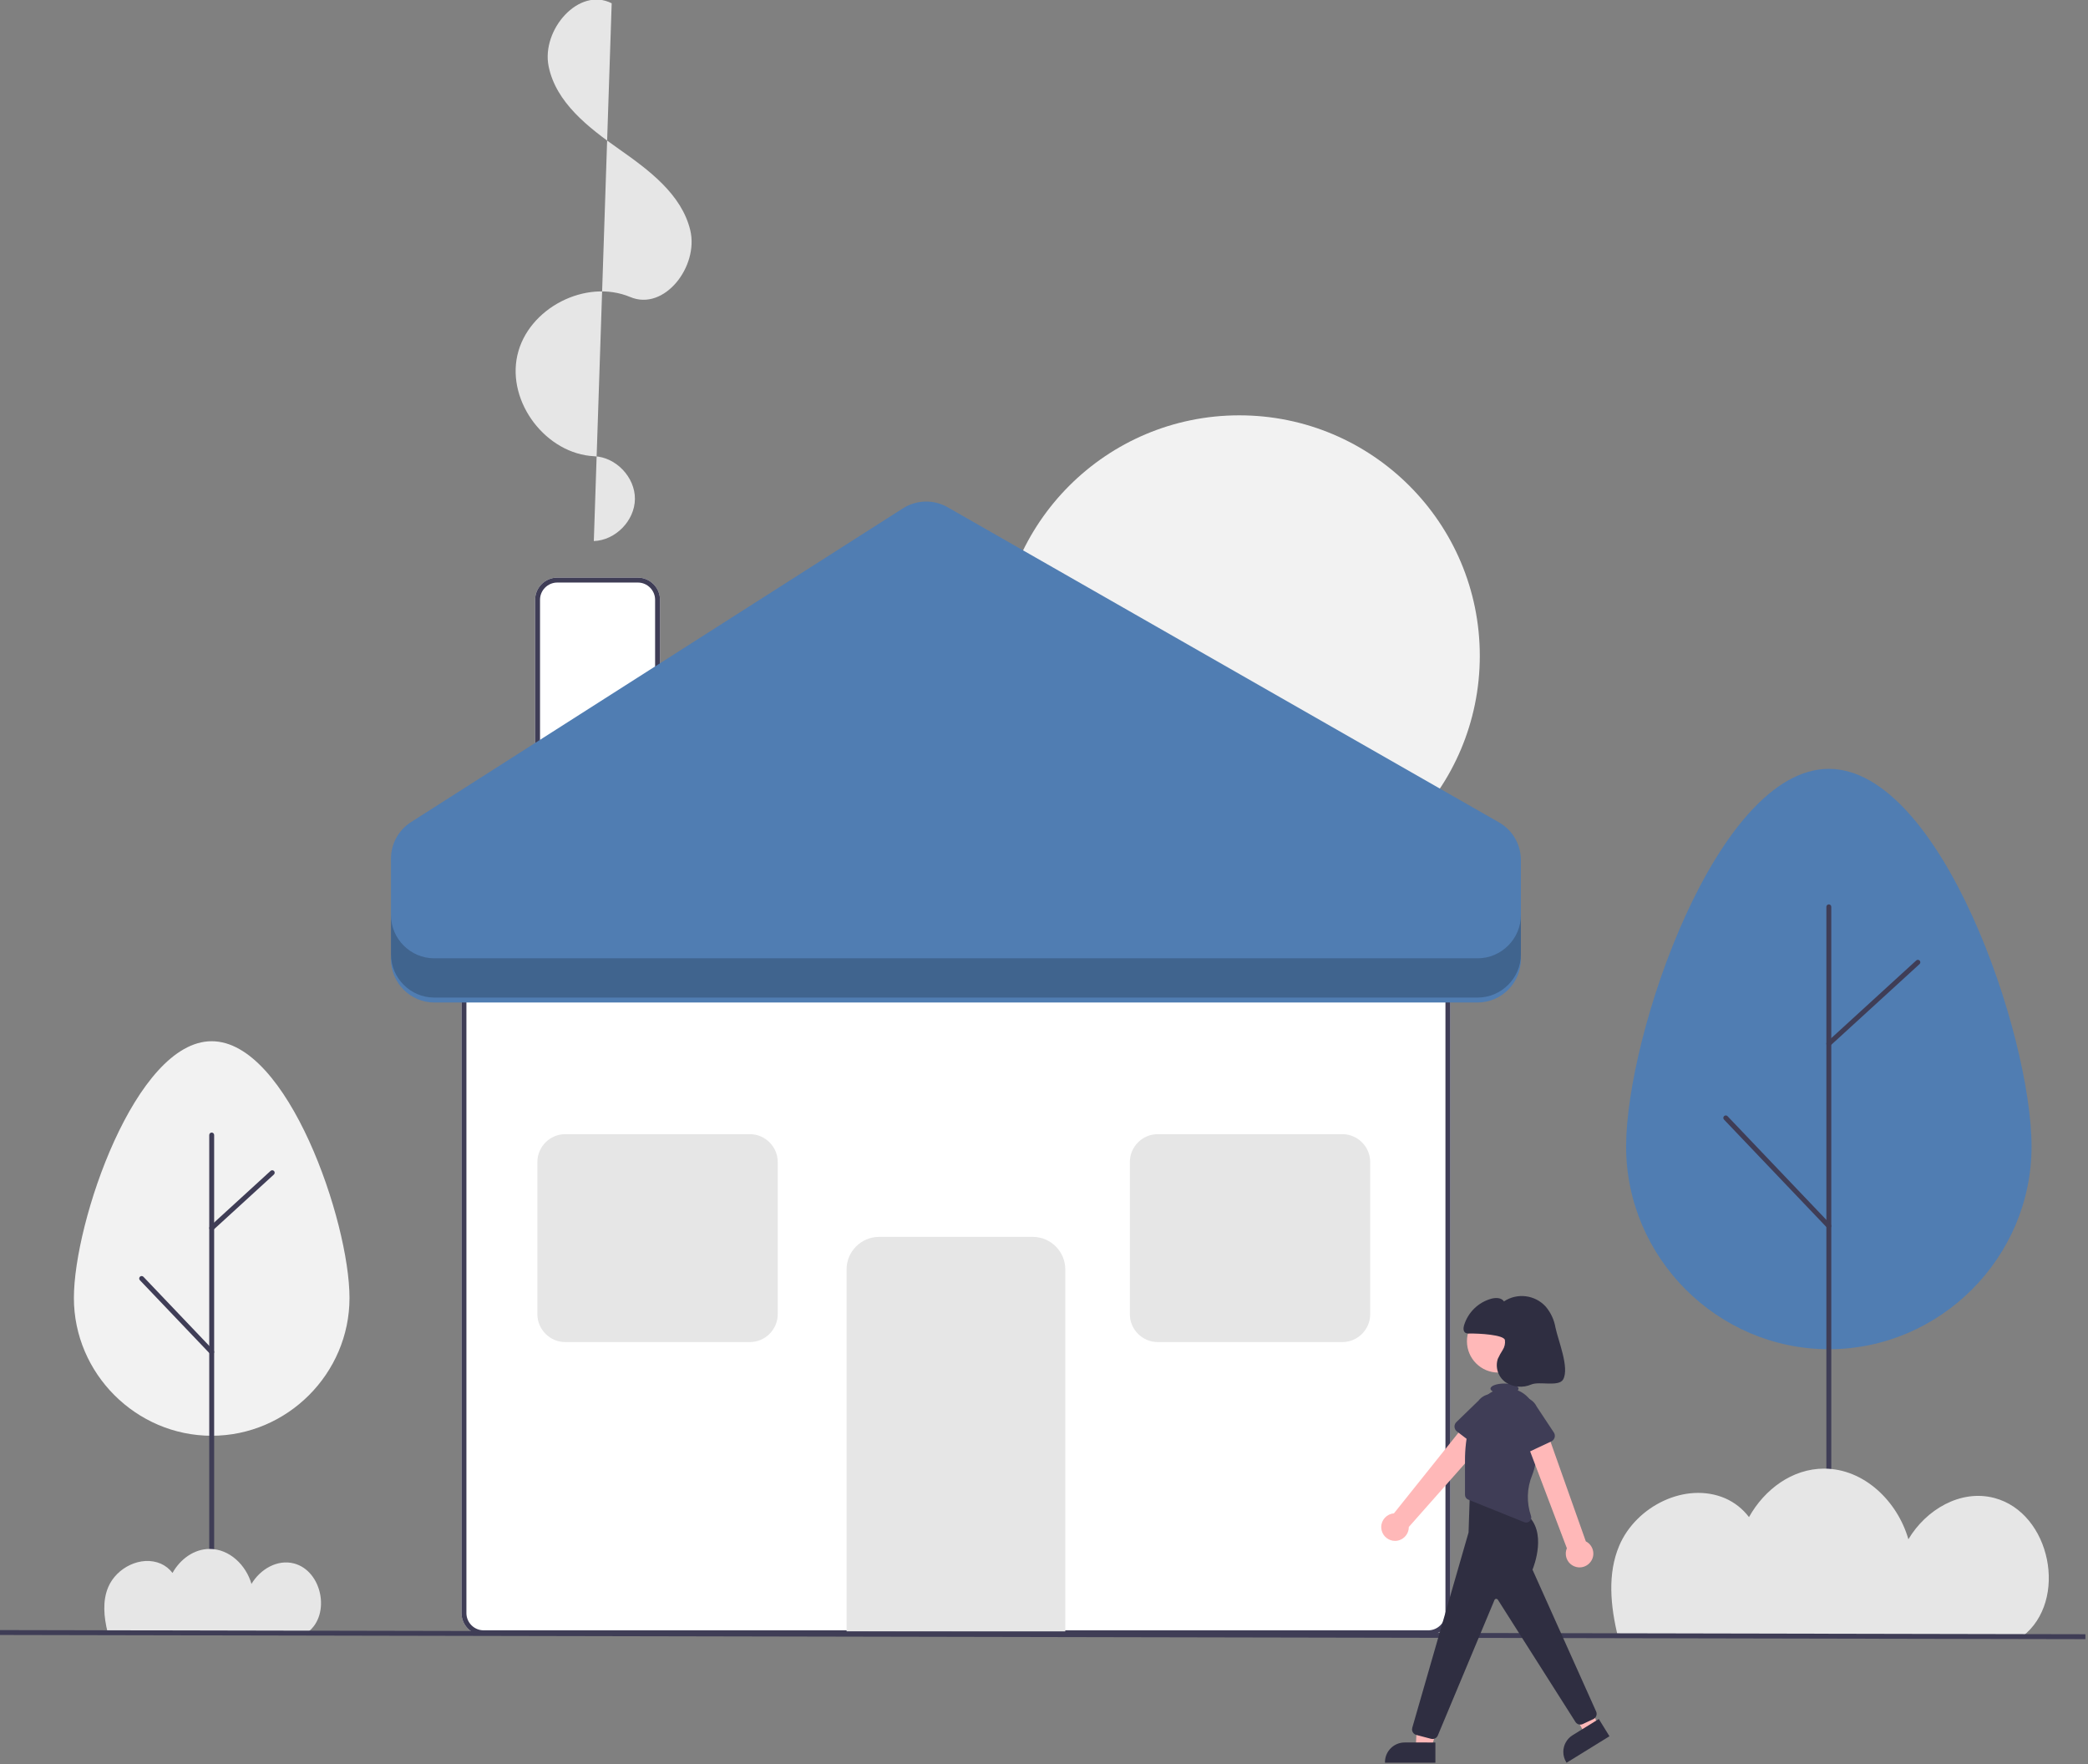 <?xml version="1.0" encoding="UTF-8" standalone="no"?>
<!DOCTYPE svg PUBLIC "-//W3C//DTD SVG 1.1//EN" "http://www.w3.org/Graphics/SVG/1.1/DTD/svg11.dtd">
<svg width="100%" height="100%" viewBox="0 0 587 496" version="1.1" xmlns="http://www.w3.org/2000/svg" xmlns:xlink="http://www.w3.org/1999/xlink" xml:space="preserve" xmlns:serif="http://www.serif.com/" style="fill-rule:evenodd;clip-rule:evenodd;stroke-linejoin:round;stroke-miterlimit:2;">
    <rect x="0" y="0" width="587" height="496" fill="#808080" stroke="none"/>
    <g transform="matrix(1,0,0,1,-995.69,-1122.84)">
        <g transform="matrix(1,0,0,1,77,-1264)">
            <g id="undraw_sweet_home_dkhr.svg" transform="matrix(-0.69,0,0,0.69,1211.78,2634.55)">
                <g transform="matrix(1,0,0,1,-424.983,-359.179)">
                    <g transform="matrix(1,0,0,1,-175.017,-90.821)">
                        <path d="M827.735,757.233L442.841,757.233C437.906,757.227 433.847,753.168 433.841,748.233L433.841,485.411C433.847,480.476 437.906,476.417 442.841,476.411L827.735,476.411C832.67,476.417 836.729,480.476 836.735,485.411L836.735,748.233C836.729,753.168 832.67,757.227 827.735,757.233Z" style="fill:#fff;fill-rule:nonzero;"/>
                    </g>
                    <g transform="matrix(1,0,0,1,-175.017,-90.821)">
                        <path d="M827.735,757.233L442.841,757.233C437.906,757.227 433.847,753.168 433.841,748.233L433.841,485.411C433.847,480.476 437.906,476.417 442.841,476.411L827.735,476.411C832.67,476.417 836.729,480.476 836.735,485.411L836.735,748.233C836.729,753.168 832.67,757.227 827.735,757.233ZM442.841,478.411C439.003,478.416 435.845,481.573 435.841,485.411L435.841,748.233C435.845,752.072 439.003,755.229 442.841,755.233L827.735,755.233C831.573,755.229 834.73,752.072 834.735,748.233L834.735,485.411C834.73,481.573 831.573,478.416 827.735,478.411L442.841,478.411Z" style="fill:#3f3d56;fill-rule:nonzero;"/>
                    </g>
                    <g transform="matrix(1,0,0,1,-175.017,-90.821)">
                        <path d="M679.842,755.652L590.734,755.652L590.734,608.132C590.742,600.896 596.694,594.943 603.93,594.935L666.645,594.935C673.882,594.943 679.834,600.896 679.842,608.132L679.842,755.652Z" style="fill:#e6e6e6;fill-rule:nonzero;"/>
                    </g>
                    <g transform="matrix(1,0,0,1,-175.017,-90.821)">
                        <path d="M806.743,420.388L755.856,420.388L755.856,335.344C755.861,330.409 759.92,326.35 764.856,326.344L797.743,326.344C802.679,326.35 806.738,330.409 806.743,335.344L806.743,420.388Z" style="fill:#fff;fill-rule:nonzero;"/>
                    </g>
                    <g transform="matrix(1,0,0,1,-175.017,-90.821)">
                        <path d="M806.743,420.388L755.856,420.388L755.856,335.344C755.861,330.409 759.92,326.35 764.856,326.344L797.743,326.344C802.679,326.35 806.738,330.409 806.743,335.344L806.743,420.388ZM757.856,418.388L804.743,418.388L804.743,335.344C804.739,331.506 801.582,328.349 797.743,328.344L764.856,328.344C761.017,328.349 757.86,331.506 757.856,335.344L757.856,418.388Z" style="fill:#3f3d56;fill-rule:nonzero;"/>
                    </g>
                    <circle cx="344.82" cy="267.387" r="97.992" style="fill:#f2f2f2;"/>
                    <g transform="matrix(1,0,0,1,-175.017,-90.821)">
                        <path d="M782.824,311.435C773.999,311.158 766.143,303.109 766.08,294.279C766.017,285.45 773.757,277.29 782.578,276.886C802.217,275.988 818.297,254.912 813.975,235.733C809.653,216.553 786.088,204.411 767.961,212.023C754.056,217.862 740.005,199.464 743.529,184.8C747.053,170.136 760.389,160.289 772.729,151.618C785.068,142.947 798.268,132.766 801.247,117.982C804.225,103.197 788.978,85.487 775.544,92.34" style="fill:#e6e6e6;fill-rule:nonzero;"/>
                    </g>
                    <g transform="matrix(1,0,0,1,-175.017,-90.821)">
                        <path d="M553.097,637.787L477.827,637.787C471.617,637.78 466.509,632.672 466.502,626.462L466.502,564.408C466.509,558.198 471.617,553.091 477.826,553.084L553.097,553.084C559.307,553.091 564.414,558.198 564.421,564.408L564.421,626.462C564.414,632.672 559.307,637.78 553.097,637.787Z" style="fill:#e6e6e6;fill-rule:nonzero;"/>
                    </g>
                    <g transform="matrix(1,0,0,1,-175.017,-90.821)">
                        <path d="M794.491,637.787L719.22,637.787C713.01,637.78 707.903,632.672 707.896,626.462L707.896,564.408C707.903,558.198 713.011,553.091 719.22,553.084L794.491,553.084C800.7,553.091 805.808,558.198 805.815,564.408L805.815,626.462C805.808,632.672 800.701,637.78 794.491,637.787Z" style="fill:#e6e6e6;fill-rule:nonzero;"/>
                    </g>
                    <g transform="matrix(1,0,0,1,-175.017,-90.821)">
                        <path d="M405.105,481.817L405.105,441.38C405.105,435.065 408.499,429.214 413.982,426.081L638.658,297.667C644.334,294.423 651.366,294.594 656.878,298.109L857.326,425.959C862.394,429.192 865.471,434.804 865.471,440.816L865.471,481.817C865.471,491.484 857.516,499.439 847.85,499.439L422.726,499.439C413.059,499.439 405.105,491.484 405.105,481.817Z" style="fill:#507db2;fill-rule:nonzero;"/>
                    </g>
                    <g transform="matrix(1,0,0,1,-175.017,-90.821)">
                        <path d="M847.85,481.435L422.726,481.435C413.059,481.435 405.105,473.48 405.105,463.814L405.105,479.814C405.105,489.48 413.059,497.435 422.726,497.435L847.85,497.435C857.517,497.435 865.471,489.48 865.471,479.814L865.471,463.814C865.471,473.48 857.517,481.435 847.85,481.435Z" style="fill-opacity:0.2;fill-rule:nonzero;"/>
                    </g>
                    <g transform="matrix(1,0,0,1,-175.017,-90.821)">
                        <path d="M882.367,619.811C882.367,588.802 907.505,515.218 938.514,515.218C969.524,515.218 994.662,588.802 994.662,619.811C994.662,650.613 969.316,675.959 938.514,675.959C907.713,675.959 882.367,650.613 882.367,619.811Z" style="fill:#f2f2f2;fill-rule:nonzero;"/>
                    </g>
                    <g transform="matrix(1,0,0,1,-175.017,-90.821)">
                        <path d="M938.514,756.04C937.966,756.04 937.514,755.588 937.514,755.04L937.514,553.429C937.514,552.88 937.966,552.429 938.514,552.429C939.063,552.429 939.514,552.88 939.514,553.429L939.514,755.04C939.514,755.588 939.063,756.04 938.514,756.04Z" style="fill:#3f3d56;fill-rule:nonzero;"/>
                    </g>
                    <g transform="matrix(1,0,0,1,-175.017,-90.821)">
                        <path d="M938.514,642.835C938.514,642.835 938.514,642.835 938.514,642.835C937.965,642.835 937.514,642.383 937.514,641.835C937.514,641.578 937.613,641.331 937.79,641.145L966.333,611.193C966.521,610.995 966.783,610.883 967.056,610.883C967.605,610.883 968.056,611.334 968.056,611.883C968.056,612.14 967.958,612.387 967.78,612.573L939.238,642.525C939.05,642.723 938.788,642.835 938.514,642.835Z" style="fill:#3f3d56;fill-rule:nonzero;"/>
                    </g>
                    <g transform="matrix(1,0,0,1,-175.017,-90.821)">
                        <path d="M938.514,592.337C938.264,592.337 938.023,592.243 937.839,592.074L913.173,569.523C912.965,569.333 912.846,569.064 912.846,568.783C912.846,568.234 913.298,567.783 913.846,567.783C914.097,567.783 914.339,567.877 914.523,568.047L939.189,590.599C939.396,590.788 939.514,591.056 939.514,591.337C939.514,591.885 939.063,592.337 938.514,592.337C938.514,592.337 938.514,592.337 938.514,592.337L938.514,592.337Z" style="fill:#3f3d56;fill-rule:nonzero;"/>
                    </g>
                    <g transform="matrix(1,0,0,1,-175.017,-90.821)">
                        <path d="M197.045,558.113C197.045,512.497 234.024,404.252 279.64,404.252C325.256,404.252 362.235,512.497 362.235,558.113L362.235,558.113C362.235,603.423 324.95,640.708 279.64,640.708C234.329,640.708 197.045,603.423 197.045,558.113L197.045,558.113Z" style="fill:#507db2;fill-rule:nonzero;"/>
                    </g>
                    <g transform="matrix(1,0,0,1,-175.017,-90.821)">
                        <path d="M279.64,758.04C279.091,758.04 278.64,757.588 278.64,757.04L278.64,460.462C278.64,459.913 279.091,459.462 279.64,459.462C280.189,459.462 280.64,459.913 280.64,460.462L280.64,757.04C280.64,757.588 280.189,758.04 279.64,758.04Z" style="fill:#3f3d56;fill-rule:nonzero;"/>
                    </g>
                    <g transform="matrix(1,0,0,1,-175.017,-90.821)">
                        <path d="M279.64,591.51C279.64,591.51 279.64,591.51 279.64,591.51C279.091,591.51 278.64,591.059 278.64,590.51C278.64,590.253 278.739,590.006 278.916,589.82L320.903,545.76C321.091,545.562 321.353,545.45 321.627,545.45C322.175,545.45 322.627,545.901 322.627,546.45C322.627,546.707 322.528,546.954 322.351,547.14L280.364,591.2C280.175,591.398 279.913,591.51 279.64,591.51Z" style="fill:#3f3d56;fill-rule:nonzero;"/>
                    </g>
                    <g transform="matrix(1,0,0,1,-175.017,-90.821)">
                        <path d="M279.64,517.226C279.39,517.226 279.149,517.133 278.965,516.964L242.68,483.789C242.473,483.599 242.355,483.331 242.355,483.051C242.355,482.502 242.806,482.051 243.355,482.051C243.605,482.051 243.846,482.144 244.03,482.313L280.315,515.488C280.522,515.677 280.64,515.945 280.64,516.226C280.64,516.774 280.189,517.226 279.64,517.226C279.64,517.226 279.64,517.226 279.64,517.226L279.64,517.226Z" style="fill:#3f3d56;fill-rule:nonzero;"/>
                    </g>
                    <g transform="matrix(1,0,0,1,-175.017,-90.821)">
                        <path d="M899.292,755.941C899.387,756.014 899.486,756.08 899.582,756.152L980.892,756.152C982.486,749.696 983.048,743.234 980.668,737.622C977.277,729.626 967.243,724.634 959.264,728.068C957.374,728.904 955.728,730.207 954.48,731.854C951.362,726.273 945.769,722.065 939.314,722.07C931.226,722.076 924.502,728.69 922.307,736.329C918.774,730.365 911.794,726.196 904.971,727.989C893.561,730.988 889.957,748.726 899.292,755.941Z" style="fill:#e6e6e6;fill-rule:nonzero;"/>
                    </g>
                    <g transform="matrix(1,0,0,1,-175.017,-90.821)">
                        <path d="M200.757,757.726C200.948,757.874 201.15,758.007 201.343,758.152L365.486,758.152C368.702,745.12 369.838,732.075 365.034,720.746C358.189,704.603 337.931,694.527 321.825,701.459C318.01,703.146 314.685,705.776 312.166,709.101C305.872,697.835 294.582,689.341 281.55,689.35C265.224,689.362 251.649,702.713 247.219,718.136C240.086,706.095 225.995,697.68 212.223,701.3C189.188,707.354 181.912,743.162 200.757,757.726Z" style="fill:#e6e6e6;fill-rule:nonzero;"/>
                    </g>
                    <g transform="matrix(1,-0.002,0.002,1,-176.448,-89.685)">
                        <rect x="175.018" y="756.042" width="849.965" height="2" style="fill:#3f3d56;"/>
                    </g>
                    <g transform="matrix(1,0,0,1,-175.017,-90.821)">
                        <path d="M461.831,714.539C461.947,714.086 462.006,713.62 462.006,713.151C462.006,710.246 459.738,707.802 456.84,707.585L425.083,667.881L417.226,675.205L450.773,713.131C450.773,713.147 450.773,713.163 450.773,713.179C450.773,716.258 453.307,718.791 456.386,718.791C458.953,718.791 461.208,717.03 461.831,714.539L461.831,714.539Z" style="fill:#ffb8b8;fill-rule:nonzero;"/>
                    </g>
                    <g transform="matrix(1,0,0,1,-175.017,-90.821)">
                        <path d="M431.176,674.188L421.139,681.874C420.703,682.208 420.168,682.39 419.618,682.39C418.709,682.39 417.87,681.895 417.429,681.101L411.315,670.08C410.402,668.873 409.907,667.4 409.907,665.886C409.907,662.073 413.045,658.935 416.859,658.935C419.02,658.935 421.063,659.943 422.377,661.66L431.397,670.404C431.882,670.875 432.157,671.524 432.157,672.201C432.157,672.979 431.794,673.714 431.176,674.188L431.176,674.188Z" style="fill:#3f3d56;fill-rule:nonzero;"/>
                    </g>
                    <circle cx="239.304" cy="546.635" r="12.762" style="fill:#ffb8b8;"/>
                    <path d="M266.547,712.182L272.918,712.182L272.311,700.259L262.909,700.259L266.547,712.182Z" style="fill:#ffb8b8;fill-rule:nonzero;"/>
                    <g transform="matrix(1,0,0,1,-175.017,-90.821)">
                        <path d="M439.939,800.924L452.485,800.923C456.871,800.923 460.48,804.532 460.48,808.918L460.48,809.178L439.939,809.179L439.939,800.924Z" style="fill:#2f2e41;fill-rule:nonzero;"/>
                    </g>
                    <path d="M198.626,703.163L204.046,706.511L209.796,696.048L203.238,691.945L198.626,703.163Z" style="fill:#ffb8b8;fill-rule:nonzero;"/>
                    <g transform="matrix(1,0,0,1,-175.017,-90.821)">
                        <path d="M373.353,791.361L384.027,797.954L384.027,797.954C386.382,799.409 387.82,801.987 387.82,804.756C387.82,806.24 387.407,807.695 386.627,808.958L386.491,809.179L369.015,798.384L373.353,791.361Z" style="fill:#2f2e41;fill-rule:nonzero;"/>
                    </g>
                    <g transform="matrix(1,0,0,1,-175.017,-90.821)">
                        <path d="M441.103,799.508C440.136,799.507 439.264,798.905 438.922,798L415.879,742.907C415.766,742.601 415.473,742.396 415.147,742.396C414.889,742.396 414.646,742.525 414.502,742.739L382.845,792.608C382.207,793.563 380.954,793.912 379.915,793.423L375.583,791.402C374.436,790.861 373.924,789.484 374.438,788.326L400.374,730.513C399.808,729.136 394.284,714.989 402.771,708L402.83,707.963L425.844,697.697L426.424,715.351L449.363,794.939C449.423,795.15 449.454,795.368 449.454,795.587C449.454,796.646 448.735,797.579 447.711,797.848L441.702,799.43C441.507,799.481 441.305,799.508 441.103,799.508Z" style="fill:#2f2e41;fill-rule:nonzero;"/>
                    </g>
                    <g transform="matrix(1,0,0,1,-175.017,-90.821)">
                        <path d="M426.192,671.874C425.316,668.357 424.074,664.812 422.409,663.175C421.797,662.578 421.222,661.945 420.687,661.278C419.567,659.868 418.158,658.713 416.555,657.893C417.142,657.566 417.486,657.177 417.486,656.758C417.486,655.61 414.927,654.68 411.77,654.68C408.613,654.68 406.054,655.61 406.054,656.758C406.07,657.027 406.192,657.279 406.394,657.458C402.198,659.169 399.292,663.087 398.874,667.599C398.135,675.505 397.92,685.612 400.507,692.004C402.677,697.289 402.849,703.187 400.993,708.59C400.922,708.802 400.885,709.025 400.885,709.249C400.885,710.387 401.822,711.324 402.961,711.324C403.228,711.324 403.493,711.273 403.741,711.172L426.576,701.97C427.361,701.654 427.878,700.888 427.878,700.042L427.878,686.066C427.896,681.284 427.33,676.518 426.192,671.874Z" style="fill:#3f3d56;fill-rule:nonzero;"/>
                    </g>
                    <g transform="matrix(1,0,0,1,-175.017,-90.821)">
                        <path d="M382.5,729.438C385.02,728.852 386.819,726.588 386.819,724C386.819,723.245 386.666,722.497 386.368,721.802L404.235,674.685L395.175,672.346L378.648,718.978C376.77,719.934 375.583,721.871 375.583,723.979C375.583,727.058 378.116,729.591 381.195,729.591C381.634,729.591 382.072,729.54 382.5,729.438L382.5,729.438Z" style="fill:#ffb8b8;fill-rule:nonzero;"/>
                    </g>
                    <g transform="matrix(1,0,0,1,-175.017,-90.821)">
                        <path d="M404.161,683.625L392.712,678.266C391.833,677.855 391.27,676.969 391.27,675.999C391.27,675.508 391.415,675.027 391.686,674.618L398.644,664.109C399.795,661.694 402.243,660.149 404.919,660.149C408.732,660.149 411.87,663.287 411.87,667.1C411.87,668.116 411.647,669.12 411.218,670.04L407.62,682.076C407.303,683.133 406.325,683.861 405.222,683.861C404.855,683.861 404.493,683.781 404.161,683.625Z" style="fill:#3f3d56;fill-rule:nonzero;"/>
                    </g>
                    <g transform="matrix(1,0,0,1,-175.017,-90.821)">
                        <path d="M426.044,634.315C426.619,634.383 427.202,634.278 427.718,634.012C428.659,633.396 428.566,631.996 428.248,630.917C426.636,625.666 422.446,621.588 417.153,620.12C415.336,619.637 413.037,619.656 411.998,621.222C406.623,617.642 399.366,618.534 395.018,623.308C392.953,625.731 391.576,628.664 391.032,631.801C389.941,637.144 385.271,648.165 387.858,652.965C389.579,656.16 397.502,653.671 400.853,655.062C404.24,656.535 408.149,656.22 411.255,654.223C414.323,652.106 415.654,648.204 414.519,644.654C413.933,643.379 413.256,642.148 412.495,640.969C411.731,639.776 411.419,638.348 411.616,636.946C412.085,634.811 422.159,634.235 426.044,634.315Z" style="fill:#2f2e41;fill-rule:nonzero;"/>
                    </g>
                </g>
            </g>
        </g>
    </g>
</svg>
